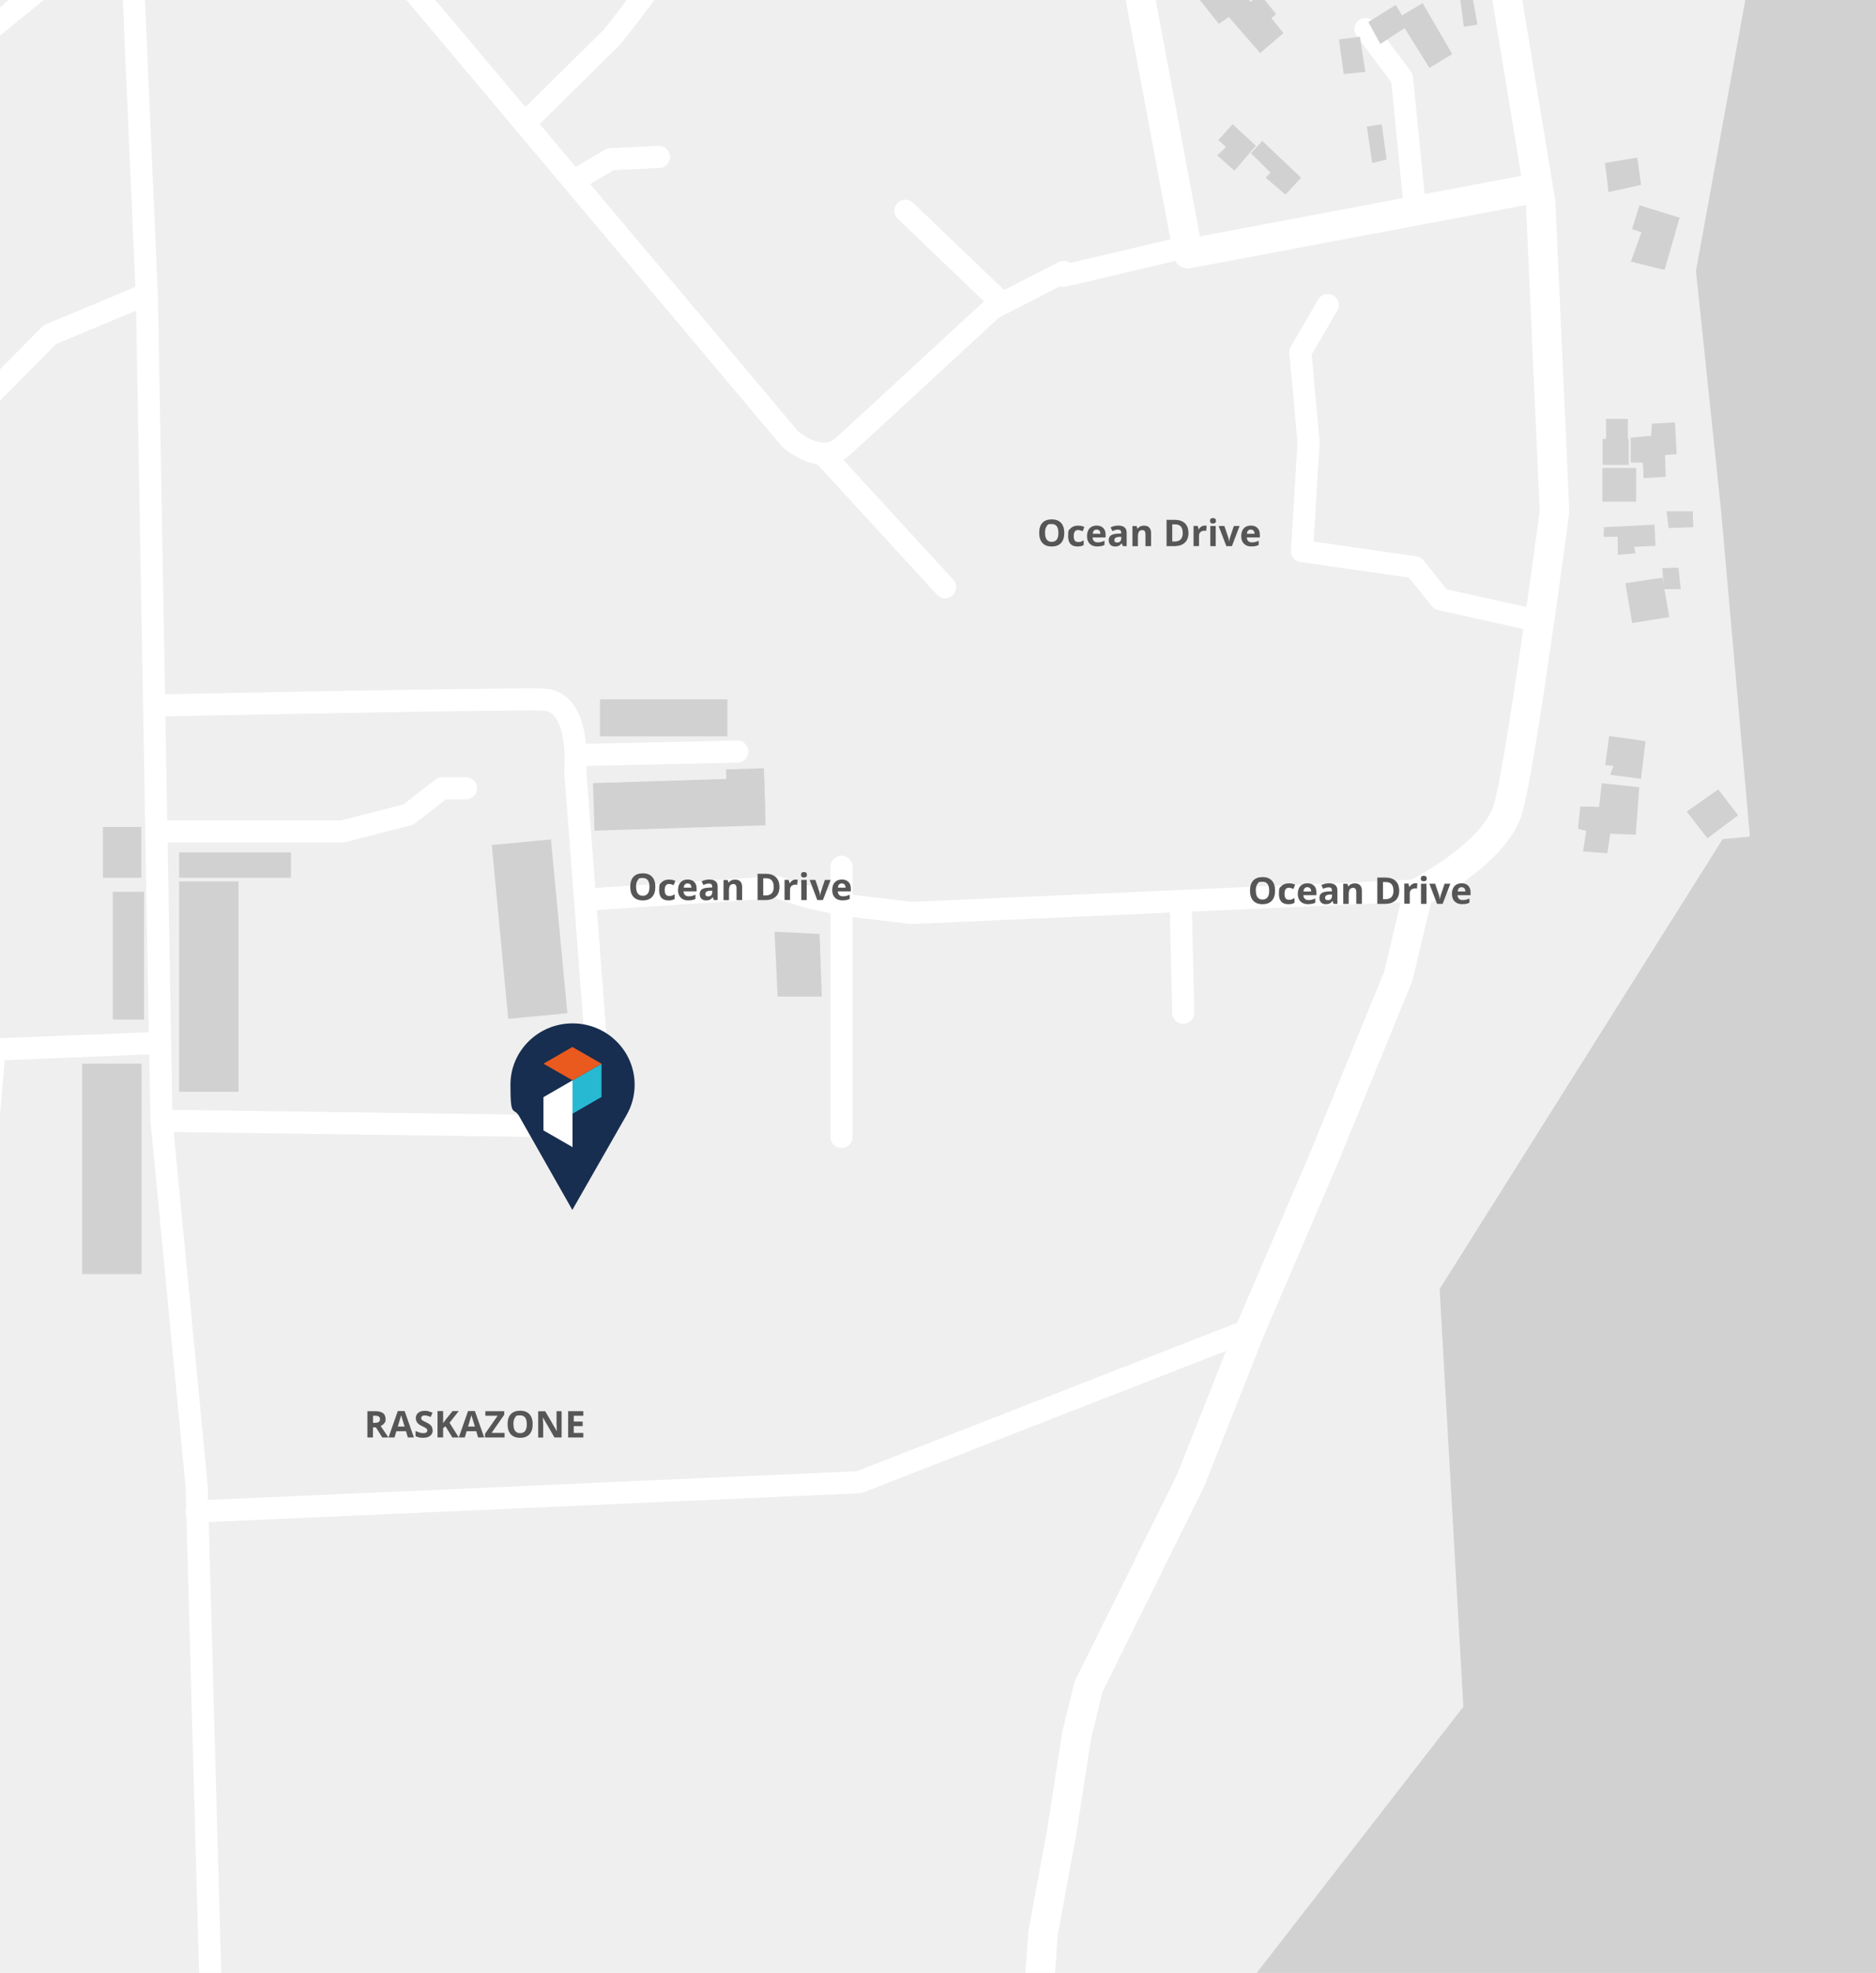 <?xml version="1.0" encoding="UTF-8"?>
<svg id="Layer_1" xmlns="http://www.w3.org/2000/svg" version="1.1" viewBox="0 0 2781.9 2925.3">
  <!-- Generator: Adobe Illustrator 30.0.0, SVG Export Plug-In . SVG Version: 2.1.1 Build 123)  -->
  <defs>
    <style>
      .st0 {
        fill: #27b9d1;
      }

      .st1 {
        fill: #fff;
      }

      .st2 {
        stroke-width: 43.8px;
      }

      .st2, .st3 {
        fill: none;
        stroke: #fff;
        stroke-linecap: round;
        stroke-linejoin: round;
      }

      .st4 {
        isolation: isolate;
      }

      .st3 {
        stroke-width: 32.8px;
      }

      .st5 {
        fill: #efefef;
      }

      .st6 {
        fill: #172e50;
      }

      .st7 {
        fill: #ea591d;
      }

      .st8 {
        fill: #565656;
      }

      .st9 {
        fill: #d1d1d1;
      }
    </style>
  </defs>
  <rect class="st5" x="-161.7" y="-139.6" width="3043.3" height="3200.1"/>
  <polygon class="st9" points="2966.9 -153.5 2616.1 -153.5 2514.9 401.8 2552.3 758.4 2594.9 1240.5 2554.5 1244.2 2134.8 1911.3 2170 2530.6 1784.5 3027.1 1784.5 3198.9 3835.7 3198.9 3835.7 -164.1 2966.9 -153.5"/>
  <path class="st2" d="M1537.9,3112.8v-120.3l8.8-126.2,27.9-151.2,22-142.3,17.6-71.9,151.2-305.3,89.5-226,107.1-249.5,111.6-272.9,29.3-123.3s114.4-57.8,133.6-125.3,68.7-440.1,68.7-440.1l-20.6-457.9-86.6-526.8"/>
  <polyline class="st3" points="291.6 2241.2 1273.9 2197.7 1846.7 1974.2"/>
  <polyline class="st3" points="316.7 3108.5 291.6 2203.5 239.4 1660.5 217.9 442.3 190.5 -183"/>
  <path class="st3" d="M249.2,1661.9l574.3,7.9s69.5,9.7,66.1-41.6-36.6-485.8-36.6-485.8c0,0,9.7-103.3-47.5-105.1s-576.8,8.8-576.8,8.8"/>
  <polyline class="st3" points="691 1168.8 655.7 1168.8 605.3 1207.9 508 1232.8 237.4 1232.8"/>
  <polyline class="st3" points="-17.9 1670.5 -8.2 1556.2 232 1546.5"/>
  <line class="st3" x1="1093.3" y1="1114.4" x2="858.8" y2="1119.5"/>
  <polyline class="st3" points="874.5 1333.6 1151.8 1315.4 1199.9 1330.6 1252.7 1341.9 1352 1353.7 2101.2 1320.4"/>
  <line class="st3" x1="1247.9" y1="1285.3" x2="1247.9" y2="1685.8"/>
  <line class="st3" x1="1754.6" y1="1501.6" x2="1750.9" y2="1340.2"/>
  <line class="st3" x1="1577.4" y1="409" x2="1760.2" y2="365.9"/>
  <path class="st3" d="M480.5-170.8l691.3,821.9s45.2,40.6,78.4,10.5c33.3-30.1,221.6-204.2,221.6-204.2l105.7-54.3"/>
  <polyline class="st2" points="1653.5 -203.5 1761.8 376.1 2270.5 280.2"/>
  <polyline class="st3" points="2024.7 43.2 2079 115.8 2098 307.4"/>
  <polyline class="st3" points="1968.9 452.2 1928.3 522.1 1940.5 655.7 1930.7 817.1 2098 841.1 2136.2 888.6 2270.5 918.4"/>
  <line class="st3" x1="1401.6" y1="870.7" x2="1223.4" y2="676.5"/>
  <path class="st3" d="M1000.7-176.7s-17.2,126.2-19,132-67.1,92.4-75.4,100.8-122.3,120.9-122.3,120.9"/>
  <polyline class="st3" points="853.8 266.5 905.3 236.1 977.1 232.7"/>
  <line class="st3" x1="1342.6" y1="312.5" x2="1482.5" y2="446.5"/>
  <line class="st3" x1="184.6" y1="-118.7" x2="-394.1" y2="352.6"/>
  <polyline class="st3" points="209.8 439.4 73.9 496.2 -194.3 767.2 -244.2 1180.1"/>
  <polyline class="st3" points="-76.1 1992.5 -39.9 2879.9 -95.7 3122.5"/>
  <polygon class="st9" points="2487.6 -56.4 2489 -7.1 2525 -8 2526.4 -19.7 2556 -19.1 2554.2 -61 2487.6 -56.4"/>
  <polygon class="st9" points="2283.4 -147 2293.6 -98.6 2327.3 -105.3 2316.5 -153.5 2283.4 -147"/>
  <polygon class="st9" points="2165.3 -1.6 2183.4 -5.4 2191 36.6 2170.7 39.6 2165.3 -1.6"/>
  <polygon class="st9" points="2029.1 32.7 2069.7 7.3 2079.1 22.9 2109.6 4.7 2153.5 80.2 2119.7 100.7 2082.9 41.7 2046.9 65.2 2029.1 32.7"/>
  <polygon class="st9" points="1985.5 58.4 2016.6 54.4 2024.7 106.6 1992.6 109.9 1985.5 58.4"/>
  <polygon class="st9" points="1778 -1.6 1797.4 -18.1 1809.1 -3.7 1833.7 -22.9 1854.2 2.6 1869.2 -7.6 1892.3 20.7 1885.4 26.9 1903.2 49.1 1868.6 78.6 1822.2 25.2 1807.4 35.4 1778 -1.6"/>
  <polygon class="st9" points="1827.8 184.1 1862.4 216.1 1830.5 253.1 1805 230.3 1818.1 218.2 1806.8 207.5 1827.8 184.1"/>
  <polygon class="st9" points="1871.8 208.9 1929.3 263.5 1906.2 288.6 1876.9 263.4 1883.9 255.9 1855 227.2 1871.8 208.9"/>
  <polygon class="st9" points="2026.9 187.6 2049 184.3 2056.2 236.5 2034.8 241.7 2026.9 187.6"/>
  <polygon class="st9" points="2431.3 304.4 2490.7 322.8 2468.4 400.2 2418.4 388 2434.1 344.5 2420.1 339.7 2431.3 304.4"/>
  <polygon class="st9" points="2428 233.6 2433.5 274.1 2385.3 284.8 2380 241.7 2428 233.6"/>
  <path class="st9" d="M2418.3,648.9l30.2-2.8,1.1-17.9,34.2-1.9,2.5,47-17.2,1.4,1,32.3s-33.1,2.2-32.9,1.8-1.1-22.8-1.1-22.8h-17.9v-37.2h.1Z"/>
  <rect class="st9" x="2376.6" y="650.7" width="38.6" height="38.6"/>
  <rect class="st9" x="2381.7" y="621.1" width="32.2" height="32.2"/>
  <rect class="st9" x="2376.2" y="693.8" width="50.1" height="50.1"/>
  <path class="st9" d="M2378.7,781.7l74.8-3.8,1.4,31.5-31.7,1.3,2.1,9.7s-27.1,2.5-26.6,2.1.1-26.8.1-26.8l-20.9.4.7-14.7v.2h.1Z"/>
  <polygon class="st9" points="2471.4 758.1 2510.1 758.1 2511 781.7 2474.3 783 2471.4 758.1"/>
  <path class="st9" d="M2465.2,842.5s23.8-1.2,23.8-.5,3.4,31.5,3.4,31.5h-25.2l-2.1-30.8h0Z"/>
  <polygon class="st9" points="2410.3 864.8 2465.2 856.5 2475.4 915 2420.3 923.7 2410.3 864.8"/>
  <polygon class="st9" points="2548 1170.5 2577.4 1208.9 2531.9 1242.9 2501.2 1203.3 2548 1170.5"/>
  <path class="st9" d="M2386.1,1091.3s54,7.2,54,7.9-6.7,55.6-6.7,55.6l-45.7-5.9,4.8-13.2-12.1-1.4,5.8-42.8h-.1Z"/>
  <polygon class="st9" points="2375.2 1161.3 2430.9 1167.3 2425.6 1237.6 2387.8 1236.3 2383.5 1265.3 2347.6 1262.3 2352.2 1231.9 2340 1228.9 2343.4 1195.8 2371.3 1196.5 2375.2 1161.3"/>
  <g class="st4">
    <g class="st4">
      <g class="st4">
        <path class="st8" d="M1890.8,1320.6c0,6.5-1.6,11.4-4.8,14.9s-7.8,5.2-13.8,5.2-10.6-1.7-13.8-5.2-4.8-8.5-4.8-15,1.6-11.5,4.8-14.9c3.2-3.4,7.8-5.1,13.8-5.1s10.6,1.7,13.8,5.2c3.2,3.5,4.8,8.4,4.8,14.9ZM1862.3,1320.6c0,4.4.8,7.6,2.5,9.9,1.7,2.2,4.1,3.3,7.4,3.3,6.6,0,9.9-4.4,9.9-13.2s-3.3-13.2-9.9-13.2-5.8,1.1-7.5,3.3c-1.7,2.2-2.5,5.5-2.5,9.9Z"/>
        <path class="st8" d="M1910.4,1340.7c-9.3,0-13.9-5.1-13.9-15.3s1.3-9,3.8-11.6c2.5-2.7,6.2-4,10.9-4s6.6.7,9.3,2l-2.4,6.3c-1.3-.5-2.5-.9-3.6-1.3-1.1-.3-2.2-.5-3.3-.5-4.2,0-6.4,3-6.4,9s2.1,8.8,6.4,8.8,3-.2,4.4-.6c1.3-.4,2.7-1.1,4-2v7c-1.3.8-2.6,1.4-4,1.7-1.3.3-3,.5-5.1.5Z"/>
        <path class="st8" d="M1939.9,1340.7c-4.8,0-8.6-1.3-11.3-4-2.7-2.7-4.1-6.4-4.1-11.3s1.3-8.9,3.8-11.6c2.5-2.7,6-4.1,10.4-4.1s7.5,1.2,9.9,3.6c2.4,2.4,3.5,5.7,3.5,10v4h-19.3c0,2.3.8,4.1,2.1,5.4,1.3,1.3,3.1,1.9,5.4,1.9s3.5-.2,5.1-.6,3.3-1,5-1.8v6.3c-1.4.7-2.9,1.2-4.6,1.6-1.6.3-3.6.5-5.9.5ZM1938.7,1315.5c-1.7,0-3.1.5-4.1,1.6-1,1.1-1.5,2.6-1.7,4.7h11.4c0-2-.6-3.6-1.6-4.7-1-1.1-2.4-1.6-4.1-1.6Z"/>
        <path class="st8" d="M1977.6,1340.2l-1.6-4.1h-.2c-1.4,1.7-2.8,2.9-4.2,3.6-1.5.7-3.3,1-5.7,1s-5.1-.8-6.8-2.5c-1.6-1.6-2.5-4-2.5-7s1.1-5.5,3.3-7c2.2-1.5,5.6-2.3,10-2.5l5.2-.2v-1.3c0-3-1.5-4.5-4.6-4.5s-5.2.7-8.4,2.2l-2.7-5.5c3.4-1.8,7.2-2.7,11.4-2.7s7.1.9,9.2,2.6c2.1,1.7,3.2,4.4,3.2,8v19.9h-5.7ZM1975.2,1326.3h-3.2c-2.4.2-4.1.6-5.3,1.4-1.2.8-1.7,2-1.7,3.6,0,2.3,1.3,3.4,4,3.4s3.4-.5,4.5-1.6,1.7-2.5,1.7-4.3v-2.5Z"/>
        <path class="st8" d="M2019.3,1340.2h-8.1v-17.4c0-2.2-.4-3.8-1.1-4.8-.8-1.1-2-1.6-3.7-1.6s-3.9.8-4.9,2.3-1.5,4-1.5,7.6v14h-8.1v-29.9h6.2l1.1,3.8h.5c.9-1.4,2.2-2.5,3.8-3.3,1.6-.7,3.4-1.1,5.4-1.1,3.5,0,6.1.9,7.9,2.8,1.8,1.9,2.7,4.6,2.7,8.1v19.5Z"/>
        <path class="st8" d="M2074.9,1320.3c0,6.4-1.8,11.4-5.5,14.8s-8.9,5.1-15.9,5.1h-11.1v-39h12.3c6.4,0,11.3,1.7,14.8,5s5.3,8.1,5.3,14.1ZM2066.3,1320.5c0-8.4-3.7-12.6-11.1-12.6h-4.4v25.4h3.6c8,0,12-4.3,12-12.8Z"/>
        <path class="st8" d="M2099,1309.7c1.1,0,2,0,2.8.2l-.6,7.6c-.7-.2-1.5-.3-2.4-.3-2.6,0-4.6.7-6.1,2-1.5,1.3-2.2,3.2-2.2,5.6v15.2h-8.1v-29.9h6.2l1.2,5h.4c.9-1.7,2.2-3,3.8-4,1.6-1,3.3-1.5,5.1-1.5Z"/>
        <path class="st8" d="M2106.9,1302.6c0-2.7,1.5-4,4.4-4s4.4,1.3,4.4,4-.4,2.2-1.1,3c-.7.7-1.8,1.1-3.3,1.1-3,0-4.4-1.3-4.4-4ZM2115.3,1340.2h-8.1v-29.9h8.1v29.9Z"/>
        <path class="st8" d="M2131,1340.2l-11.4-29.9h8.5l5.8,17c.6,2.2,1,4.2,1.2,6.1h.2c0-1.7.5-3.7,1.2-6.1l5.7-17h8.5l-11.4,29.9h-8.4Z"/>
        <path class="st8" d="M2168.5,1340.7c-4.8,0-8.6-1.3-11.3-4-2.7-2.7-4.1-6.4-4.1-11.3s1.3-8.9,3.8-11.6c2.5-2.7,6-4.1,10.4-4.1s7.5,1.2,9.9,3.6c2.4,2.4,3.5,5.7,3.5,10v4h-19.3c0,2.3.8,4.1,2.1,5.4,1.3,1.3,3.1,1.9,5.4,1.9s3.5-.2,5.1-.6,3.3-1,5-1.8v6.3c-1.4.7-2.9,1.2-4.6,1.6-1.6.3-3.6.5-5.9.5ZM2167.4,1315.5c-1.7,0-3.1.5-4.1,1.6-1,1.1-1.5,2.6-1.7,4.7h11.4c0-2-.6-3.6-1.6-4.7-1-1.1-2.4-1.6-4.1-1.6Z"/>
      </g>
    </g>
  </g>
  <g class="st4">
    <g class="st4">
      <g class="st4">
        <path class="st8" d="M1578.2,790.2c0,6.5-1.6,11.4-4.8,14.9s-7.8,5.2-13.8,5.2-10.6-1.7-13.8-5.2-4.8-8.5-4.8-15,1.6-11.5,4.8-14.9c3.2-3.4,7.8-5.1,13.8-5.1s10.6,1.7,13.8,5.2c3.2,3.5,4.8,8.4,4.8,14.9ZM1549.7,790.2c0,4.4.8,7.6,2.5,9.9,1.7,2.2,4.1,3.3,7.4,3.3,6.6,0,9.9-4.4,9.9-13.2s-3.3-13.2-9.9-13.2-5.8,1.1-7.5,3.3c-1.7,2.2-2.5,5.5-2.5,9.9Z"/>
        <path class="st8" d="M1597.8,810.3c-9.3,0-13.9-5.1-13.9-15.3s1.3-9,3.8-11.6c2.5-2.7,6.2-4,10.9-4s6.6.7,9.3,2l-2.4,6.3c-1.3-.5-2.5-.9-3.6-1.3-1.1-.3-2.2-.5-3.3-.5-4.2,0-6.4,3-6.4,9s2.1,8.8,6.4,8.8,3-.2,4.4-.6c1.3-.4,2.7-1.1,4-2v7c-1.3.8-2.6,1.4-4,1.7-1.3.3-3,.5-5.1.5Z"/>
        <path class="st8" d="M1627.3,810.3c-4.8,0-8.6-1.3-11.3-4-2.7-2.7-4.1-6.4-4.1-11.3s1.3-8.9,3.8-11.6c2.5-2.7,6-4.1,10.4-4.1s7.5,1.2,9.9,3.6c2.4,2.4,3.5,5.7,3.5,10v4h-19.3c0,2.3.8,4.1,2.1,5.4,1.3,1.3,3.1,1.9,5.4,1.9s3.5-.2,5.1-.6,3.3-1,5-1.8v6.3c-1.4.7-2.9,1.2-4.6,1.6-1.6.3-3.6.5-5.9.5ZM1626.2,785.2c-1.7,0-3.1.5-4.1,1.6-1,1.1-1.5,2.6-1.7,4.7h11.4c0-2-.6-3.6-1.6-4.7-1-1.1-2.4-1.6-4.1-1.6Z"/>
        <path class="st8" d="M1665.1,809.8l-1.6-4.1h-.2c-1.4,1.7-2.8,2.9-4.2,3.6-1.5.7-3.3,1-5.7,1s-5.1-.8-6.8-2.5c-1.6-1.6-2.5-4-2.5-7s1.1-5.5,3.3-7c2.2-1.5,5.6-2.3,10-2.5l5.2-.2v-1.3c0-3-1.5-4.5-4.6-4.5s-5.2.7-8.4,2.2l-2.7-5.5c3.4-1.8,7.2-2.7,11.4-2.7s7.1.9,9.2,2.6c2.1,1.7,3.2,4.4,3.2,8v19.9h-5.7ZM1662.7,796h-3.2c-2.4.2-4.1.6-5.3,1.4-1.2.8-1.7,2-1.7,3.6,0,2.3,1.3,3.4,4,3.4s3.4-.5,4.5-1.6,1.7-2.5,1.7-4.3v-2.5Z"/>
        <path class="st8" d="M1706.7,809.8h-8.1v-17.4c0-2.2-.4-3.8-1.1-4.8-.8-1.1-2-1.6-3.7-1.6s-3.9.8-4.9,2.3-1.5,4-1.5,7.6v14h-8.1v-29.9h6.2l1.1,3.8h.5c.9-1.4,2.2-2.5,3.8-3.3,1.6-.7,3.4-1.1,5.4-1.1,3.5,0,6.1.9,7.9,2.8,1.8,1.9,2.7,4.6,2.7,8.1v19.5Z"/>
        <path class="st8" d="M1762.4,789.9c0,6.4-1.8,11.4-5.5,14.8s-8.9,5.1-15.9,5.1h-11.1v-39h12.3c6.4,0,11.3,1.7,14.8,5s5.3,8.1,5.3,14.1ZM1753.8,790.1c0-8.4-3.7-12.6-11.1-12.6h-4.4v25.4h3.6c8,0,12-4.3,12-12.8Z"/>
        <path class="st8" d="M1786.5,779.4c1.1,0,2,0,2.8.2l-.6,7.6c-.7-.2-1.5-.3-2.4-.3-2.6,0-4.6.7-6.1,2-1.5,1.3-2.2,3.2-2.2,5.6v15.2h-8.1v-29.9h6.2l1.2,5h.4c.9-1.7,2.2-3,3.8-4,1.6-1,3.3-1.5,5.1-1.5Z"/>
        <path class="st8" d="M1794.3,772.2c0-2.7,1.5-4,4.4-4s4.4,1.3,4.4,4-.4,2.2-1.1,3c-.7.7-1.8,1.1-3.3,1.1-3,0-4.4-1.3-4.4-4ZM1802.8,809.8h-8.1v-29.9h8.1v29.9Z"/>
        <path class="st8" d="M1818.5,809.8l-11.4-29.9h8.5l5.8,17c.6,2.2,1,4.2,1.2,6.1h.2c0-1.7.5-3.7,1.2-6.1l5.7-17h8.5l-11.4,29.9h-8.4Z"/>
        <path class="st8" d="M1856,810.3c-4.8,0-8.6-1.3-11.3-4-2.7-2.7-4.1-6.4-4.1-11.3s1.3-8.9,3.8-11.6c2.5-2.7,6-4.1,10.4-4.1s7.5,1.2,9.9,3.6c2.4,2.4,3.5,5.7,3.5,10v4h-19.3c0,2.3.8,4.1,2.1,5.4,1.3,1.3,3.1,1.9,5.4,1.9s3.5-.2,5.1-.6,3.3-1,5-1.8v6.3c-1.4.7-2.9,1.2-4.6,1.6-1.6.3-3.6.5-5.9.5ZM1854.8,785.2c-1.7,0-3.1.5-4.1,1.6-1,1.1-1.5,2.6-1.7,4.7h11.4c0-2-.6-3.6-1.6-4.7-1-1.1-2.4-1.6-4.1-1.6Z"/>
      </g>
    </g>
  </g>
  <g class="st4">
    <g class="st4">
      <g class="st4">
        <path class="st8" d="M971.8,1315c0,6.5-1.6,11.4-4.8,14.9-3.2,3.5-7.8,5.2-13.8,5.2s-10.6-1.7-13.8-5.2c-3.2-3.5-4.8-8.5-4.8-15s1.6-11.5,4.8-14.9c3.2-3.4,7.8-5.1,13.8-5.1s10.6,1.7,13.8,5.2c3.2,3.5,4.8,8.4,4.8,14.9ZM943.3,1315c0,4.4.8,7.6,2.5,9.9,1.7,2.2,4.1,3.3,7.4,3.3,6.6,0,9.9-4.4,9.9-13.2s-3.3-13.2-9.9-13.2-5.8,1.1-7.5,3.3c-1.7,2.2-2.5,5.5-2.5,9.9Z"/>
        <path class="st8" d="M991.3,1335.1c-9.3,0-13.9-5.1-13.9-15.3s1.3-9,3.8-11.6c2.5-2.7,6.2-4,10.9-4s6.6.7,9.3,2l-2.4,6.3c-1.3-.5-2.5-.9-3.6-1.3-1.1-.3-2.2-.5-3.3-.5-4.2,0-6.4,3-6.4,9s2.1,8.8,6.4,8.8,3-.2,4.4-.6c1.3-.4,2.7-1.1,4-2v7c-1.3.8-2.6,1.4-4,1.7-1.3.3-3,.5-5.1.5Z"/>
        <path class="st8" d="M1020.8,1335.1c-4.8,0-8.6-1.3-11.3-4-2.7-2.7-4.1-6.4-4.1-11.3s1.3-8.9,3.8-11.6c2.5-2.7,6-4.1,10.4-4.1s7.5,1.2,9.9,3.6c2.4,2.4,3.5,5.7,3.5,10v4h-19.3c0,2.3.8,4.1,2.1,5.4,1.3,1.3,3.1,1.9,5.4,1.9s3.5-.2,5.1-.6,3.3-1,5-1.8v6.3c-1.4.7-2.9,1.2-4.6,1.6-1.6.3-3.6.5-5.9.5ZM1019.7,1309.9c-1.7,0-3.1.5-4.1,1.6-1,1.1-1.5,2.6-1.7,4.7h11.4c0-2-.6-3.6-1.6-4.7-1-1.1-2.4-1.6-4.1-1.6Z"/>
        <path class="st8" d="M1058.6,1334.6l-1.6-4.1h-.2c-1.4,1.7-2.8,2.9-4.2,3.6-1.5.7-3.3,1-5.7,1s-5.1-.8-6.8-2.5c-1.6-1.6-2.5-4-2.5-7s1.1-5.5,3.3-7c2.2-1.5,5.6-2.3,10-2.5l5.2-.2v-1.3c0-3-1.5-4.5-4.6-4.5s-5.2.7-8.4,2.2l-2.7-5.5c3.4-1.8,7.2-2.7,11.4-2.7s7.1.9,9.2,2.6c2.1,1.7,3.2,4.4,3.2,8v19.9h-5.7ZM1056.2,1320.7h-3.2c-2.4.2-4.1.6-5.3,1.4-1.2.8-1.7,2-1.7,3.6,0,2.3,1.3,3.4,4,3.4s3.4-.5,4.5-1.6c1.1-1.1,1.7-2.5,1.7-4.3v-2.5Z"/>
        <path class="st8" d="M1100.3,1334.6h-8.1v-17.4c0-2.2-.4-3.8-1.1-4.8-.8-1.1-2-1.6-3.7-1.6s-3.9.8-4.9,2.3c-1,1.5-1.5,4-1.5,7.6v14h-8.1v-29.9h6.2l1.1,3.8h.5c.9-1.4,2.2-2.5,3.8-3.3,1.6-.7,3.4-1.1,5.4-1.1,3.5,0,6.1.9,7.9,2.8,1.8,1.9,2.7,4.6,2.7,8.1v19.5Z"/>
        <path class="st8" d="M1155.9,1314.7c0,6.4-1.8,11.4-5.5,14.8-3.7,3.4-8.9,5.1-15.9,5.1h-11.1v-39h12.3c6.4,0,11.3,1.7,14.8,5,3.5,3.4,5.3,8.1,5.3,14.1ZM1147.3,1314.9c0-8.4-3.7-12.6-11.1-12.6h-4.4v25.4h3.6c8,0,12-4.3,12-12.8Z"/>
        <path class="st8" d="M1180,1304.2c1.1,0,2,0,2.8.2l-.6,7.6c-.7-.2-1.5-.3-2.4-.3-2.6,0-4.6.7-6.1,2-1.5,1.3-2.2,3.2-2.2,5.6v15.2h-8.1v-29.9h6.2l1.2,5h.4c.9-1.7,2.2-3,3.8-4,1.6-1,3.3-1.5,5.1-1.5Z"/>
        <path class="st8" d="M1187.8,1297c0-2.7,1.5-4,4.4-4s4.4,1.3,4.4,4-.4,2.2-1.1,3c-.7.7-1.8,1.1-3.3,1.1-3,0-4.4-1.3-4.4-4ZM1196.3,1334.6h-8.1v-29.9h8.1v29.9Z"/>
        <path class="st8" d="M1212,1334.6l-11.4-29.9h8.5l5.8,17c.6,2.2,1,4.2,1.2,6.1h.2c0-1.7.5-3.7,1.2-6.1l5.7-17h8.5l-11.4,29.9h-8.4Z"/>
        <path class="st8" d="M1249.5,1335.1c-4.8,0-8.6-1.3-11.3-4-2.7-2.7-4.1-6.4-4.1-11.3s1.3-8.9,3.8-11.6c2.5-2.7,6-4.1,10.4-4.1s7.5,1.2,9.9,3.6c2.4,2.4,3.5,5.7,3.5,10v4h-19.3c0,2.3.8,4.1,2.1,5.4,1.3,1.3,3.1,1.9,5.4,1.9s3.5-.2,5.1-.6,3.3-1,5-1.8v6.3c-1.4.7-2.9,1.2-4.6,1.6-1.6.3-3.6.5-5.9.5ZM1248.3,1309.9c-1.7,0-3.1.5-4.1,1.6-1,1.1-1.5,2.6-1.7,4.7h11.4c0-2-.6-3.6-1.6-4.7-1-1.1-2.4-1.6-4.1-1.6Z"/>
      </g>
    </g>
  </g>
  <g class="st4">
    <g class="st4">
      <g class="st4">
        <path class="st8" d="M553.1,2116.4v15h-8.3v-39h11.4c5.3,0,9.2,1,11.8,2.9,2.5,1.9,3.8,4.9,3.8,8.8s-.6,4.3-1.9,6.1c-1.3,1.8-3.1,3.2-5.4,4.2,5.9,8.8,9.7,14.4,11.5,17h-9.2l-9.3-15h-4.4ZM553.1,2109.7h2.7c2.6,0,4.5-.4,5.8-1.3,1.2-.9,1.9-2.2,1.9-4.1s-.6-3.2-1.9-4c-1.3-.8-3.2-1.2-5.9-1.2h-2.5v10.5Z"/>
        <path class="st8" d="M604.8,2131.4l-2.8-9.3h-14.2l-2.8,9.3h-8.9l13.8-39.2h10.1l13.8,39.2h-8.9ZM600,2115.2c-2.6-8.4-4.1-13.2-4.4-14.3-.3-1.1-.6-2-.7-2.6-.6,2.3-2.3,7.9-5,16.9h10.2Z"/>
        <path class="st8" d="M641.7,2120.6c0,3.5-1.3,6.3-3.8,8.3-2.5,2-6.1,3-10.6,3s-7.9-.8-11.1-2.4v-7.7c2.6,1.2,4.9,2,6.7,2.5,1.8.5,3.5.7,5,.7s3.2-.3,4.2-1c1-.7,1.5-1.7,1.5-3.1s-.2-1.4-.6-2c-.4-.6-1.1-1.2-1.9-1.7-.8-.6-2.5-1.4-5.1-2.6-2.4-1.1-4.2-2.2-5.4-3.2-1.2-1-2.1-2.2-2.9-3.6-.7-1.4-1.1-3-1.1-4.8,0-3.5,1.2-6.2,3.5-8.1,2.3-2,5.6-3,9.7-3s4,.2,5.8.7c1.8.5,3.8,1.2,5.8,2l-2.7,6.4c-2.1-.9-3.8-1.5-5.2-1.8-1.4-.3-2.7-.5-4-.5s-2.8.4-3.6,1.1c-.8.7-1.3,1.7-1.3,2.9s.2,1.4.5,1.9c.3.5.9,1.1,1.6,1.6.7.5,2.5,1.4,5.2,2.7,3.6,1.7,6.2,3.5,7.5,5.2s2,3.9,2,6.4Z"/>
        <path class="st8" d="M680.2,2131.4h-9.4l-10.2-16.5-3.5,2.5v13.9h-8.3v-39h8.3v17.9l3.3-4.6,10.6-13.3h9.2l-13.6,17.3,13.7,21.8Z"/>
        <path class="st8" d="M709,2131.4l-2.8-9.3h-14.2l-2.8,9.3h-8.9l13.8-39.2h10.1l13.8,39.2h-8.9ZM704.2,2115.2c-2.6-8.4-4.1-13.2-4.4-14.3-.3-1.1-.6-2-.7-2.6-.6,2.3-2.3,7.9-5,16.9h10.2Z"/>
        <path class="st8" d="M748.3,2131.4h-29.1v-5.4l18.7-26.8h-18.2v-6.8h28v5.3l-18.7,26.9h19.2v6.8Z"/>
        <path class="st8" d="M789.9,2111.8c0,6.5-1.6,11.4-4.8,14.9-3.2,3.5-7.8,5.2-13.8,5.2s-10.6-1.7-13.8-5.2c-3.2-3.5-4.8-8.5-4.8-15s1.6-11.5,4.8-14.9c3.2-3.4,7.8-5.1,13.8-5.1s10.6,1.7,13.8,5.2,4.8,8.4,4.8,14.9ZM761.4,2111.8c0,4.4.8,7.6,2.5,9.9,1.7,2.2,4.1,3.3,7.4,3.3,6.6,0,9.9-4.4,9.9-13.2s-3.3-13.2-9.9-13.2-5.8,1.1-7.5,3.3c-1.7,2.2-2.5,5.5-2.5,9.9Z"/>
        <path class="st8" d="M832.7,2131.4h-10.5l-17-29.5h-.2c.3,5.2.5,8.9.5,11.2v18.4h-7.4v-39h10.4l17,29.2h.2c-.3-5.1-.4-8.7-.4-10.8v-18.5h7.5v39Z"/>
        <path class="st8" d="M865,2131.4h-22.5v-39h22.5v6.8h-14.2v8.6h13.2v6.8h-13.2v10.1h14.2v6.8Z"/>
      </g>
    </g>
  </g>
  <rect class="st9" x="265.6" y="1306.9" width="88.1" height="311.9"/>
  <rect class="st9" x="741.3" y="1248.2" width="88.1" height="258.9" transform="translate(-126.2 80) rotate(-5.4)"/>
  <rect class="st9" x="121.8" y="1577.2" width="88.1" height="311.9"/>
  <rect class="st9" x="167.3" y="1322.3" width="46.3" height="189.4"/>
  <rect class="st9" x="152.6" y="1226.2" width="57.1" height="75.2"/>
  <rect class="st9" x="265.6" y="1263.8" width="165.8" height="37.6"/>
  <rect class="st9" x="880.4" y="1157.2" width="253.9" height="70.5" transform="translate(-37 32.2) rotate(-1.8)"/>
  <rect class="st9" x="889.7" y="1036.9" width="189" height="54.9"/>
  <rect class="st9" x="1077.6" y="1140" width="56.2" height="66.6" transform="translate(-36.3 35.3) rotate(-1.8)"/>
  <polygon class="st9" points="1215.4 1384.8 1218.7 1477.7 1153.1 1477.7 1148.6 1381.5 1215.4 1384.8"/>
  <g>
    <path class="st6" d="M849,1517.4c-50.9,0-92.1,40.8-92.1,91s4.6,32.6,12.7,46.2l79.1,139.4,79.7-139.4c8.1-13.6,12.7-29.3,12.7-46.2,0-50.3-41.2-91-92.1-91h0Z"/>
    <g>
      <polygon class="st0" points="892 1577.2 892 1626.5 849 1651.3 849 1601.9 892 1577.2"/>
      <polygon class="st1" points="805.9 1626.8 805.9 1626.8 805.9 1676.1 805.9 1676.1 849 1700.9 849 1649.9 849 1601.9 805.9 1626.8"/>
      <polygon class="st7" points="892 1577.2 849 1601.9 805.9 1577.2 848.8 1552.4 892 1577.2"/>
    </g>
  </g>
</svg>